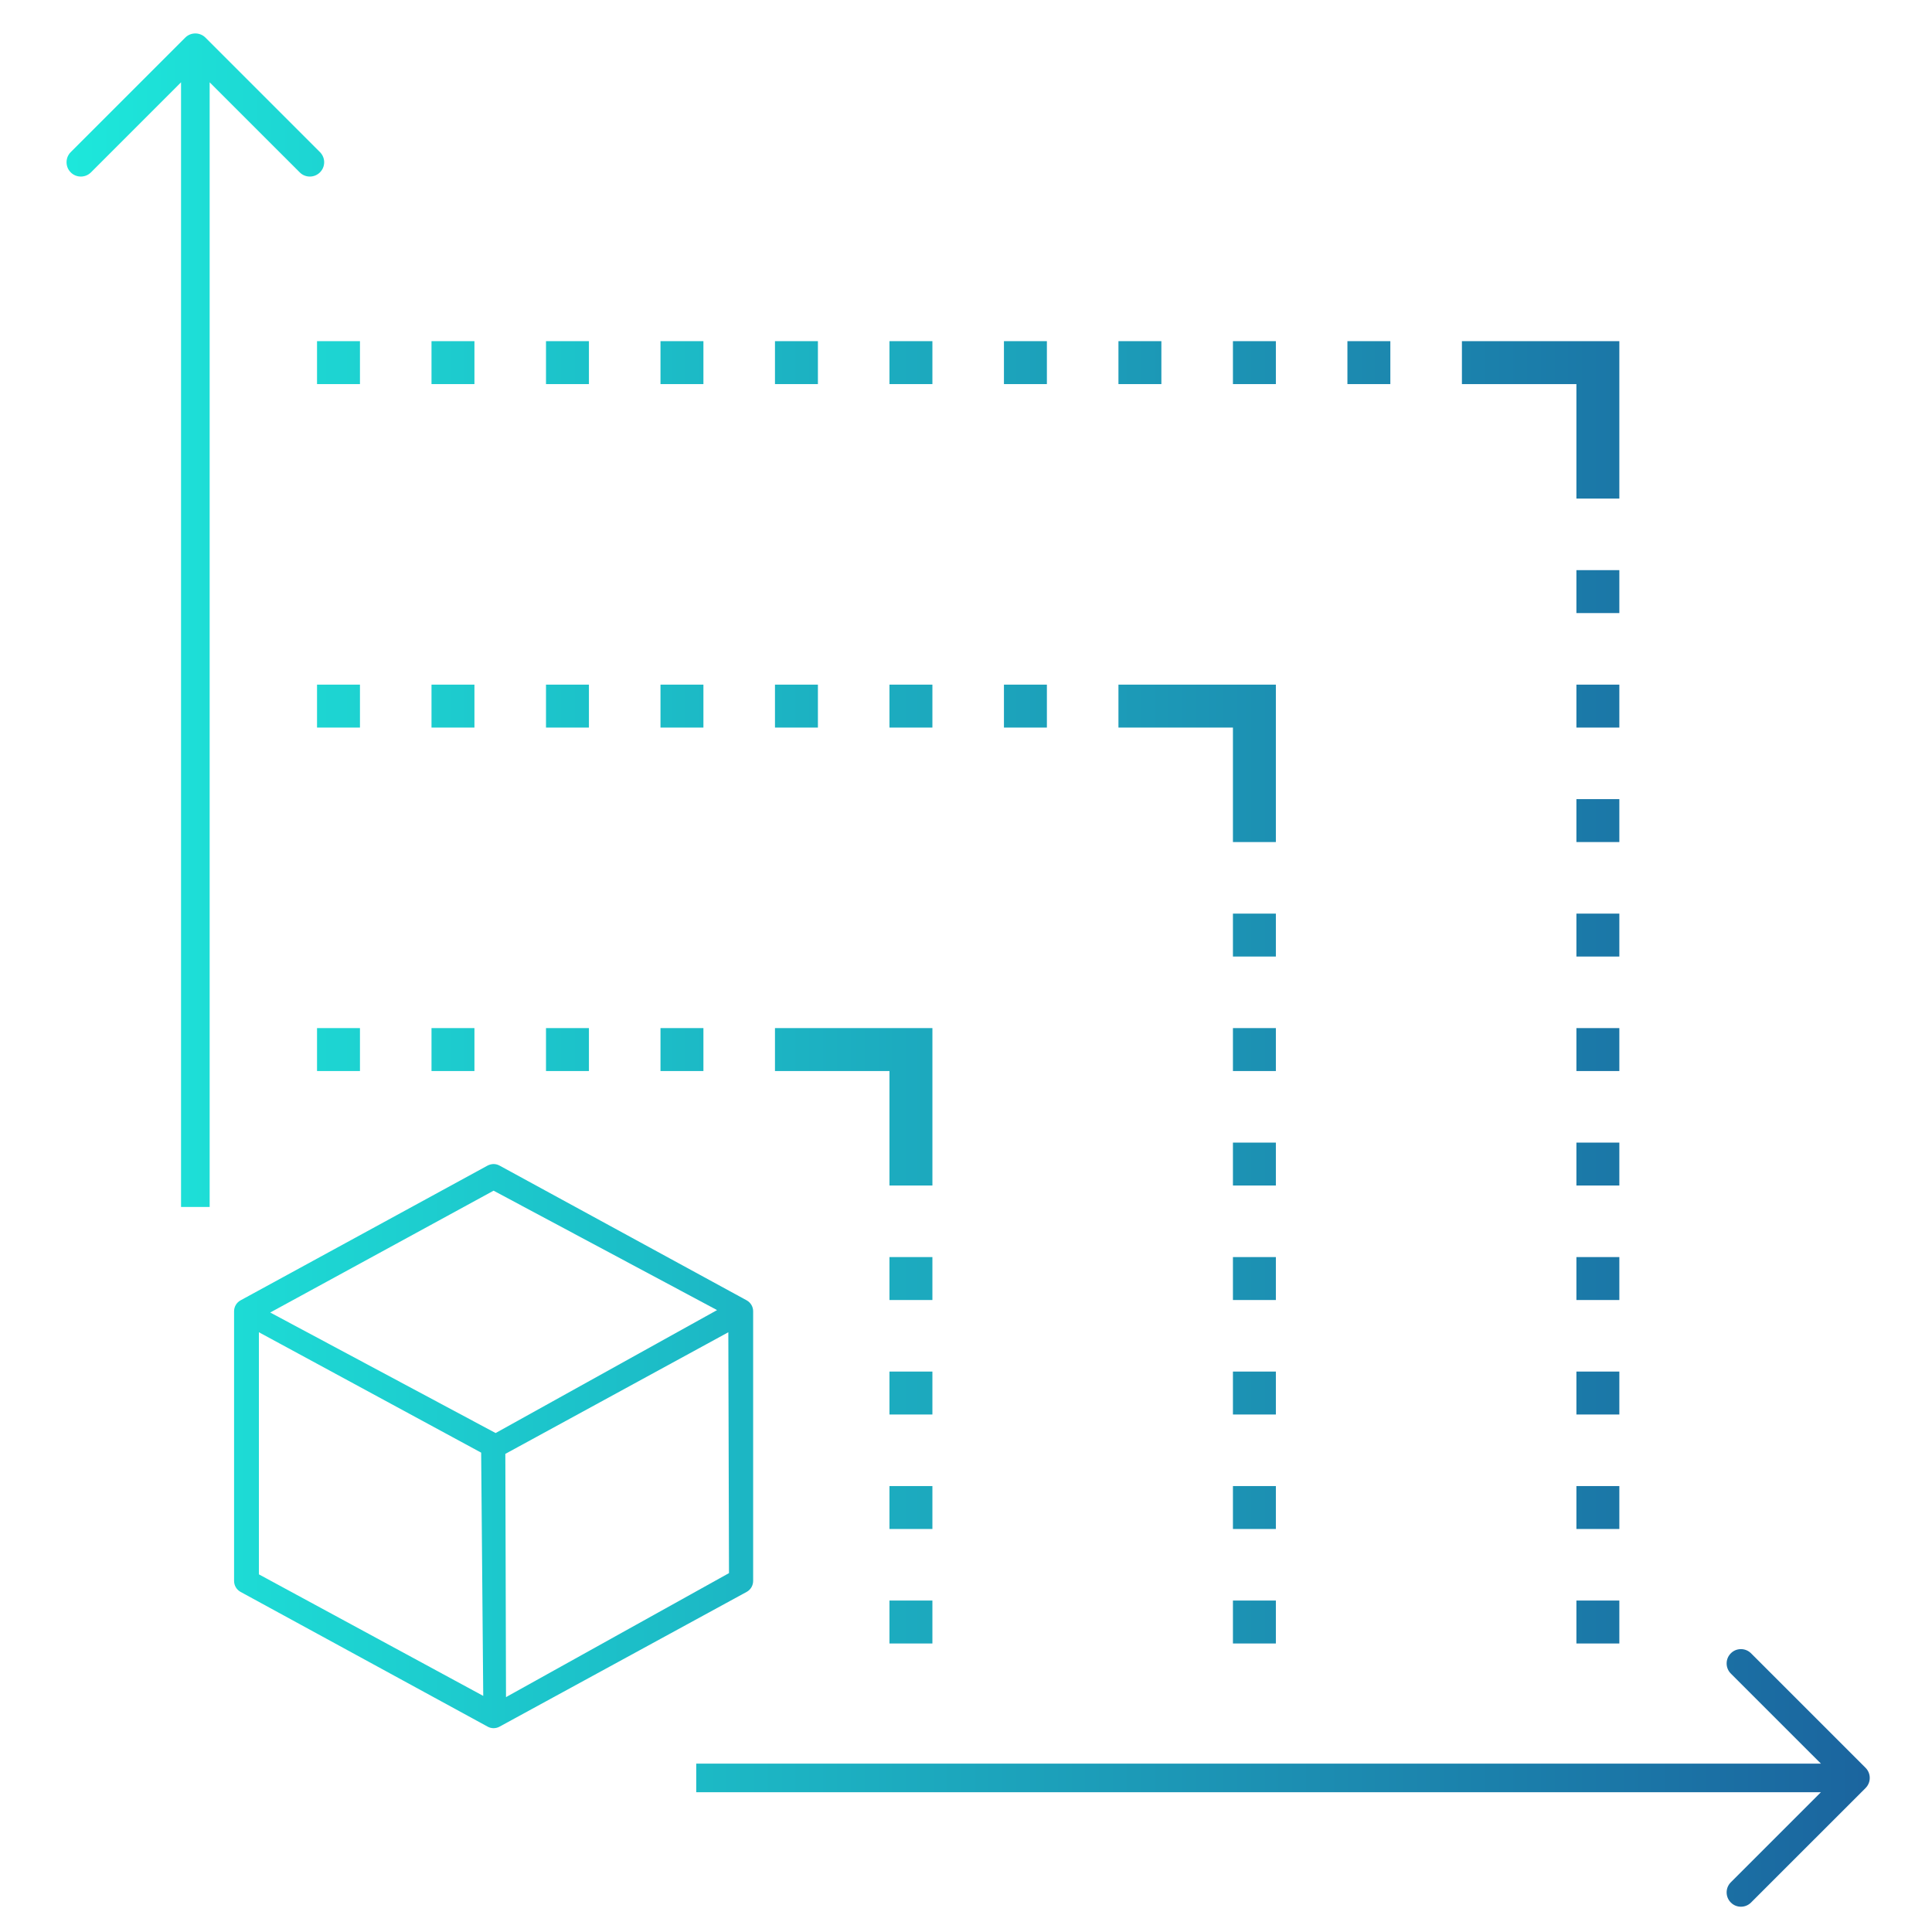 <?xml version="1.0" encoding="utf-8"?>
<!-- Generator: Adobe Illustrator 16.0.0, SVG Export Plug-In . SVG Version: 6.00 Build 0)  -->
<!DOCTYPE svg PUBLIC "-//W3C//DTD SVG 1.1//EN" "http://www.w3.org/Graphics/SVG/1.1/DTD/svg11.dtd">
<svg version="1.1" xmlns="http://www.w3.org/2000/svg" xmlns:xlink="http://www.w3.org/1999/xlink" x="0px" y="0px" width="150px"
	 height="150px" viewBox="0 0 150 150" enable-background="new 0 0 150 150" xml:space="preserve">
<g id="Layer_1" display="none">
	<g display="inline">
		<linearGradient id="SVGID_1_" gradientUnits="userSpaceOnUse" x1="1.594" y1="74.583" x2="148.399" y2="76.644">
			<stop  offset="0" style="stop-color:#1DECDD"/>
			<stop  offset="0.998" style="stop-color:#1B619D"/>
		</linearGradient>
		<rect x="29.544" y="73.273" fill="url(#SVGID_1_)" width="3.452" height="3.452"/>
		<linearGradient id="SVGID_2_" gradientUnits="userSpaceOnUse" x1="1.577" y1="73.356" x2="148.382" y2="75.416">
			<stop  offset="0" style="stop-color:#1DECDD"/>
			<stop  offset="0.998" style="stop-color:#1B619D"/>
		</linearGradient>
		<rect x="117.004" y="73.273" fill="url(#SVGID_2_)" width="3.453" height="3.452"/>
		<linearGradient id="SVGID_3_" gradientUnits="userSpaceOnUse" x1="1.612" y1="73.97" x2="148.361" y2="76.03">
			<stop  offset="0" style="stop-color:#1DECDD"/>
			<stop  offset="0.998" style="stop-color:#1B619D"/>
		</linearGradient>
		<path fill="url(#SVGID_3_)" d="M141.058,67.108l-0.71-0.146l-4.239-16.943l0.707-0.445c2.363-1.495,3.78-4.035,3.78-6.797
			c0-4.441-3.615-8.056-8.057-8.056c-1.339,0-2.656,0.357-3.915,1.068l-0.823,0.462l-11.885-13.87l0.44-0.715
			c0.801-1.295,1.223-2.749,1.223-4.208c0-4.441-3.613-8.056-8.055-8.056c-2.77,0-5.318,1.425-6.813,3.81l-0.434,0.69L83.035,9.627
			l-0.153-0.726C82.103,5.19,78.785,2.5,75,2.5c-3.787,0-7.103,2.69-7.882,6.401l-0.153,0.726l-19.247,4.278l-0.429-0.69
			c-1.494-2.385-4.041-3.81-6.812-3.81c-4.442,0-8.056,3.614-8.056,8.056c0,1.458,0.423,2.913,1.223,4.208l0.441,0.715
			l-11.886,13.87l-0.823-0.462c-1.258-0.71-2.576-1.068-3.915-1.068c-4.441,0-8.056,3.614-8.056,8.056
			c0,2.762,1.412,5.302,3.781,6.797l0.706,0.445L9.652,66.962l-0.71,0.146C5.206,67.869,2.5,71.188,2.5,75
			c0,3.812,2.706,7.13,6.442,7.895l0.71,0.143l4.239,16.943l-0.706,0.445c-2.369,1.496-3.781,4.036-3.781,6.797
			c0,4.441,3.614,8.055,8.056,8.055c1.342,0,2.659-0.359,3.915-1.065l0.823-0.463l11.886,13.869l-0.441,0.714
			c-0.8,1.294-1.223,2.751-1.223,4.207c0,4.441,3.614,8.057,8.056,8.057c2.771,0,5.318-1.426,6.812-3.809l0.429-0.688l19.247,4.275
			l0.153,0.724c0.78,3.709,4.095,6.401,7.882,6.401c3.785,0,7.103-2.692,7.882-6.401l0.153-0.724l19.242-4.275l0.434,0.688
			c1.495,2.383,4.044,3.809,6.813,3.809c4.441,0,8.055-3.615,8.055-8.057c0-1.456-0.422-2.913-1.223-4.207l-0.44-0.714
			l11.885-13.869l0.823,0.463c1.255,0.706,2.572,1.065,3.915,1.065c4.441,0,8.057-3.613,8.057-8.055c0-2.761-1.417-5.301-3.78-6.797
			l-0.707-0.445l4.239-16.943l0.71-0.143c3.734-0.765,6.442-4.083,6.442-7.895C147.5,71.188,144.792,67.869,141.058,67.108z
			 M132.539,37.023c3.174,0,5.755,2.583,5.755,5.754s-2.581,5.754-5.755,5.754c-3.173,0-5.753-2.583-5.753-5.754
			S129.366,37.023,132.539,37.023z M109.524,11.706c3.173,0,5.753,2.583,5.753,5.754s-2.58,5.754-5.753,5.754
			c-3.174,0-5.755-2.583-5.755-5.754S106.351,11.706,109.524,11.706z M75,4.802c3.174,0,5.754,2.583,5.754,5.753
			c0,3.172-2.58,5.754-5.754,5.754s-5.754-2.583-5.754-5.754C69.246,7.384,71.826,4.802,75,4.802z M76.151,39.323v-6.892
			l1.171,0.018c18.298,0.312,31.051,4.479,31.051,8.024c0,3.81-13.706,8.055-33.373,8.055c-19.667,0-33.373-4.246-33.373-8.055
			c0-3.545,12.753-7.712,31.051-8.024l1.171-0.018v6.892H76.151z M40.477,11.706c3.173,0,5.754,2.583,5.754,5.754
			s-2.581,5.754-5.754,5.754c-3.174,0-5.754-2.583-5.754-5.754S37.302,11.706,40.477,11.706z M11.706,42.778
			c0-3.171,2.581-5.754,5.754-5.754c3.174,0,5.754,2.583,5.754,5.754s-2.58,5.754-5.754,5.754
			C14.287,48.532,11.706,45.949,11.706,42.778z M4.802,75c0-3.172,2.58-5.754,5.753-5.754c3.174,0,5.754,2.582,5.754,5.754
			c0,3.174-2.581,5.754-5.754,5.754C7.382,80.754,4.802,78.174,4.802,75z M12.003,82.956l1.021-0.332
			c3.342-1.088,5.588-4.149,5.588-7.624c0-3.473-2.246-6.534-5.588-7.622l-1.021-0.333l4.078-16.309l0.946,0.049l0.434,0.047
			c1.935,0,3.825-0.733,5.322-2.062l0.564-0.503l15.979,7.426v7.795c0,4.23,7.898,7.7,19.847,9.333v16.548h-4.599v3.403
			c-8.069-1.587-12.946-4.001-12.946-6.267V73.847h-2.301v12.661c0,1.87,1.452,3.597,4.315,5.129l1.929,1.035l-20.917,10.806
			l-0.578-0.827c-1.503-2.171-3.958-3.47-6.687-3.47l-0.315,0.031l-0.993,0.054L12.003,82.956z M73.849,75.989v18.552
			c-2.713-0.024-5.319-0.123-7.776-0.297v-4.873h-4.599V73.107c2.456,0.275,5.045,0.486,7.772,0.604v2.277H73.849z M90.828,108.948
			V95.831c3.588-0.49,6.885-1.136,9.669-1.938l0.432-0.126l7.444,3.75v12.007c0,3.541-12.753,7.709-31.051,8.023l-1.171,0.019
			v-8.618v-2.877V96.85c4.285-0.039,8.479-0.283,12.375-0.725v12.823H90.828z M86.225,88.791v-6.904h6.904v6.904H86.225z
			 M88.526,79.585h-4.604v11.508h4.604v2.745c-3.731,0.422-7.898,0.672-12.375,0.71V75.989h4.603v-2.277
			c2.727-0.119,5.315-0.329,7.772-0.604V79.585z M78.453,73.688h-6.905v-6.905h6.905V73.688z M59.172,100.87v8.078h2.302v-8.078
			h4.599v-4.333c2.526,0.18,5.131,0.278,7.776,0.306v9.229v2.877v8.618l-1.171-0.019c-18.298-0.314-31.051-4.482-31.051-8.023
			V97.296l7.058-3.645l0.445,0.13c1.65,0.49,3.477,0.931,5.444,1.309v5.78H59.172z M63.773,91.673v6.901h-6.9v-6.901H63.773z
			 M17.46,112.976c-3.173,0-5.754-2.579-5.754-5.753s2.581-5.755,5.754-5.755c3.174,0,5.754,2.581,5.754,5.755
			S20.634,112.976,17.46,112.976z M40.477,138.294c-3.174,0-5.754-2.581-5.754-5.755c0-3.173,2.58-5.753,5.754-5.753
			c3.173,0,5.754,2.58,5.754,5.753C46.23,135.713,43.65,138.294,40.477,138.294z M67.362,137.03l-0.319,1.003l-18.597-4.131
			l0.041-0.967l0.045-0.396c0-4.44-3.614-8.055-8.055-8.055c-1.344,0-2.662,0.359-3.916,1.064l-0.823,0.464l-11.886-13.868
			l0.44-0.715c0.8-1.295,1.223-2.746,1.223-4.207c0-0.135-0.021-0.271-0.041-0.4l-0.113-1.12l13.963-7.214v11.036
			c0,5.646,14.043,9.988,33.393,10.325l1.13,0.022v11.584l-0.861,0.221C70.307,132.378,68.203,134.378,67.362,137.03z M75,145.198
			c-3.174,0-5.754-2.58-5.754-5.754s2.58-5.754,5.754-5.754s5.754,2.58,5.754,5.754S78.174,145.198,75,145.198z M109.524,138.294
			c-3.174,0-5.755-2.581-5.755-5.755c0-3.173,2.581-5.753,5.755-5.753c3.173,0,5.753,2.58,5.753,5.753
			C115.277,135.713,112.697,138.294,109.524,138.294z M114.263,126.013l-0.823-0.464c-1.257-0.705-2.573-1.064-3.915-1.064
			c-4.441,0-8.057,3.614-8.045,8.136l0.029,0.257l0.047,1.025l-18.6,4.131l-0.318-1.003c-0.841-2.652-2.945-4.652-5.626-5.354
			l-0.86-0.221v-11.584l1.131-0.022c19.349-0.337,33.393-4.68,33.393-10.325V98.677l13.962,7.03l-0.071,0.786l-0.043,0.338
			c-0.019,0.13-0.038,0.257-0.038,0.392c0,1.461,0.423,2.912,1.223,4.207l0.44,0.715L114.263,126.013z M138.294,107.223
			c0,3.174-2.581,5.753-5.755,5.753c-3.173,0-5.753-2.579-5.753-5.753s2.58-5.755,5.753-5.755
			C135.713,101.468,138.294,104.049,138.294,107.223z M133.92,99.266l-0.946-0.05l-0.435-0.049c-2.639,0-5.114,1.308-6.625,3.497
			l-0.569,0.822l-21.233-10.693l2-1.034c3.026-1.569,4.563-3.336,4.563-5.251V73.847h-2.302v12.661
			c0,2.668-6.747,5.547-17.545,7.036v-2.451h4.603V79.585h-4.603v-6.762c11.948-1.633,19.847-5.103,19.847-9.333V50.831h-2.302
			V63.49c0,2.669-6.754,5.539-17.545,7.022V60.1h-2.302v10.701c-2.427,0.275-5.017,0.488-7.772,0.609v-6.93h-4.603V60.1h-2.302
			v4.381h-4.603v6.93c-2.756-0.122-5.345-0.334-7.772-0.609V60.1h-2.302v10.412c-10.791-1.484-17.545-4.353-17.545-7.018
			l-0.022-9.28l-16.902-7.851l0.342-0.98c0.317-0.926,0.472-1.78,0.472-2.605c0-1.459-0.423-2.913-1.223-4.208l-0.44-0.714
			l11.886-13.87l0.823,0.463c1.259,0.71,2.576,1.068,3.916,1.068c4.441,0,8.055-3.614,8.042-8.139l-0.027-0.254l-0.045-1.022
			l18.597-4.131l0.319,1.002c0.841,2.652,2.949,4.653,5.626,5.35l0.861,0.225v11.58l-1.13,0.02
			c-19.35,0.339-33.393,4.682-33.393,10.328c0,5.905,15.333,10.357,35.674,10.357s35.675-4.452,35.675-10.357
			c0-5.646-14.044-9.989-33.393-10.328l-1.131-0.02v-11.58l0.86-0.225c2.679-0.697,4.78-2.697,5.626-5.35l0.318-1.002l18.6,4.131
			l-0.047,0.966l-0.041,0.394c0,4.441,3.615,8.056,8.057,8.056c1.34,0,2.656-0.358,3.915-1.068l0.823-0.463l11.885,13.87
			l-0.44,0.714c-0.8,1.295-1.223,2.749-1.223,4.208c0,4.435,3.598,8.04,8.145,8.04l0.295-0.029l0.996-0.052l4.079,16.309
			l-1.022,0.333c-3.342,1.088-5.587,4.149-5.587,7.622c0,3.475,2.245,6.536,5.587,7.624l1.022,0.332L133.92,99.266z M139.444,80.754
			c-3.174,0-5.754-2.58-5.754-5.754c0-3.172,2.58-5.754,5.754-5.754s5.754,2.582,5.754,5.754
			C145.198,78.174,142.618,80.754,139.444,80.754z"/>
	</g>
</g>
<g id="Layer_2">
	<g>
		<linearGradient id="SVGID_4_" gradientUnits="userSpaceOnUse" x1="0.16" y1="138.037" x2="149.381" y2="138.037">
			<stop  offset="0" style="stop-color:#1DECDD"/>
			<stop  offset="0.998" style="stop-color:#1B619D"/>
		</linearGradient>
		<path fill="url(#SVGID_4_)" d="M144.842,137.253l-8.89-8.89c-0.212-0.211-0.49-0.326-0.786-0.326
			c-0.298,0-0.576,0.115-0.785,0.326c-0.434,0.434-0.434,1.137,0,1.571l6.993,6.992H54.056v2.222h87.318l-6.993,6.992
			c-0.434,0.434-0.434,1.137,0,1.57c0.209,0.212,0.487,0.327,0.785,0.327c0.296,0,0.574-0.115,0.786-0.327l8.89-8.887
			c0.208-0.212,0.325-0.489,0.325-0.787C145.167,137.741,145.05,137.462,144.842,137.253z"/>
		<linearGradient id="SVGID_5_" gradientUnits="userSpaceOnUse" x1="0.16" y1="48.152" x2="149.381" y2="48.152">
			<stop  offset="0" style="stop-color:#1DECDD"/>
			<stop  offset="0.998" style="stop-color:#1B619D"/>
		</linearGradient>
		<path fill="url(#SVGID_5_)" d="M24.056,13.708c0.295,0,0.573-0.115,0.786-0.325c0.208-0.21,0.326-0.488,0.326-0.786
			c0-0.297-0.118-0.574-0.326-0.786l-8.889-8.889c-0.212-0.21-0.491-0.325-0.786-0.325c-0.3,0-0.577,0.115-0.786,0.325l-8.889,8.889
			C5.28,12.023,5.167,12.3,5.167,12.597c0,0.297,0.113,0.575,0.325,0.786c0.208,0.21,0.487,0.325,0.786,0.325
			c0.295,0,0.573-0.115,0.785-0.325l6.993-6.992v87.317h2.222V6.391l6.993,6.992C23.479,13.593,23.757,13.708,24.056,13.708z"/>
		<linearGradient id="SVGID_6_" gradientUnits="userSpaceOnUse" x1="0.16" y1="81.488" x2="149.381" y2="81.488">
			<stop  offset="0" style="stop-color:#1DECDD"/>
			<stop  offset="0.998" style="stop-color:#1B619D"/>
		</linearGradient>
		<rect x="24.614" y="79.821" fill="url(#SVGID_6_)" width="3.333" height="3.334"/>
		<linearGradient id="SVGID_7_" gradientUnits="userSpaceOnUse" x1="0.16" y1="81.488" x2="149.381" y2="81.488">
			<stop  offset="0" style="stop-color:#1DECDD"/>
			<stop  offset="0.998" style="stop-color:#1B619D"/>
		</linearGradient>
		<rect x="33.502" y="79.821" fill="url(#SVGID_7_)" width="3.333" height="3.334"/>
		<linearGradient id="SVGID_8_" gradientUnits="userSpaceOnUse" x1="0.16" y1="81.488" x2="149.381" y2="81.488">
			<stop  offset="0" style="stop-color:#1DECDD"/>
			<stop  offset="0.998" style="stop-color:#1B619D"/>
		</linearGradient>
		<rect x="42.391" y="79.821" fill="url(#SVGID_8_)" width="3.333" height="3.334"/>
		<linearGradient id="SVGID_9_" gradientUnits="userSpaceOnUse" x1="0.16" y1="81.488" x2="149.381" y2="81.488">
			<stop  offset="0" style="stop-color:#1DECDD"/>
			<stop  offset="0.998" style="stop-color:#1B619D"/>
		</linearGradient>
		<rect x="51.28" y="79.821" fill="url(#SVGID_9_)" width="3.333" height="3.334"/>
		<linearGradient id="SVGID_10_" gradientUnits="userSpaceOnUse" x1="0.16" y1="28.155" x2="149.381" y2="28.155">
			<stop  offset="0" style="stop-color:#1DECDD"/>
			<stop  offset="0.998" style="stop-color:#1B619D"/>
		</linearGradient>
		<rect x="24.614" y="26.488" fill="url(#SVGID_10_)" width="3.333" height="3.333"/>
		<linearGradient id="SVGID_11_" gradientUnits="userSpaceOnUse" x1="0.16" y1="28.155" x2="149.381" y2="28.155">
			<stop  offset="0" style="stop-color:#1DECDD"/>
			<stop  offset="0.998" style="stop-color:#1B619D"/>
		</linearGradient>
		<rect x="33.502" y="26.488" fill="url(#SVGID_11_)" width="3.333" height="3.333"/>
		<linearGradient id="SVGID_12_" gradientUnits="userSpaceOnUse" x1="0.16" y1="28.155" x2="149.381" y2="28.155">
			<stop  offset="0" style="stop-color:#1DECDD"/>
			<stop  offset="0.998" style="stop-color:#1B619D"/>
		</linearGradient>
		<rect x="42.391" y="26.488" fill="url(#SVGID_12_)" width="3.333" height="3.333"/>
		<linearGradient id="SVGID_13_" gradientUnits="userSpaceOnUse" x1="0.16" y1="28.155" x2="149.381" y2="28.155">
			<stop  offset="0" style="stop-color:#1DECDD"/>
			<stop  offset="0.998" style="stop-color:#1B619D"/>
		</linearGradient>
		<rect x="51.28" y="26.488" fill="url(#SVGID_13_)" width="3.333" height="3.333"/>
		<linearGradient id="SVGID_14_" gradientUnits="userSpaceOnUse" x1="0.16" y1="28.155" x2="149.381" y2="28.155">
			<stop  offset="0" style="stop-color:#1DECDD"/>
			<stop  offset="0.998" style="stop-color:#1B619D"/>
		</linearGradient>
		<rect x="60.169" y="26.488" fill="url(#SVGID_14_)" width="3.333" height="3.333"/>
		<linearGradient id="SVGID_15_" gradientUnits="userSpaceOnUse" x1="0.16" y1="28.155" x2="149.381" y2="28.155">
			<stop  offset="0" style="stop-color:#1DECDD"/>
			<stop  offset="0.998" style="stop-color:#1B619D"/>
		</linearGradient>
		<rect x="69.058" y="26.488" fill="url(#SVGID_15_)" width="3.333" height="3.333"/>
		<linearGradient id="SVGID_16_" gradientUnits="userSpaceOnUse" x1="0.16" y1="28.155" x2="149.381" y2="28.155">
			<stop  offset="0" style="stop-color:#1DECDD"/>
			<stop  offset="0.998" style="stop-color:#1B619D"/>
		</linearGradient>
		<rect x="77.946" y="26.488" fill="url(#SVGID_16_)" width="3.334" height="3.333"/>
		<linearGradient id="SVGID_17_" gradientUnits="userSpaceOnUse" x1="0.16" y1="28.155" x2="149.381" y2="28.155">
			<stop  offset="0" style="stop-color:#1DECDD"/>
			<stop  offset="0.998" style="stop-color:#1B619D"/>
		</linearGradient>
		<rect x="86.836" y="26.488" fill="url(#SVGID_17_)" width="3.333" height="3.333"/>
		<linearGradient id="SVGID_18_" gradientUnits="userSpaceOnUse" x1="0.16" y1="54.821" x2="149.381" y2="54.821">
			<stop  offset="0" style="stop-color:#1DECDD"/>
			<stop  offset="0.998" style="stop-color:#1B619D"/>
		</linearGradient>
		<rect x="24.614" y="53.155" fill="url(#SVGID_18_)" width="3.333" height="3.333"/>
		<linearGradient id="SVGID_19_" gradientUnits="userSpaceOnUse" x1="0.16" y1="54.821" x2="149.381" y2="54.821">
			<stop  offset="0" style="stop-color:#1DECDD"/>
			<stop  offset="0.998" style="stop-color:#1B619D"/>
		</linearGradient>
		<rect x="33.502" y="53.155" fill="url(#SVGID_19_)" width="3.333" height="3.333"/>
		<linearGradient id="SVGID_20_" gradientUnits="userSpaceOnUse" x1="0.16" y1="54.821" x2="149.381" y2="54.821">
			<stop  offset="0" style="stop-color:#1DECDD"/>
			<stop  offset="0.998" style="stop-color:#1B619D"/>
		</linearGradient>
		<rect x="42.391" y="53.155" fill="url(#SVGID_20_)" width="3.333" height="3.333"/>
		<linearGradient id="SVGID_21_" gradientUnits="userSpaceOnUse" x1="0.16" y1="54.821" x2="149.381" y2="54.821">
			<stop  offset="0" style="stop-color:#1DECDD"/>
			<stop  offset="0.998" style="stop-color:#1B619D"/>
		</linearGradient>
		<rect x="51.28" y="53.155" fill="url(#SVGID_21_)" width="3.333" height="3.333"/>
		<linearGradient id="SVGID_22_" gradientUnits="userSpaceOnUse" x1="0.16" y1="54.821" x2="149.381" y2="54.821">
			<stop  offset="0" style="stop-color:#1DECDD"/>
			<stop  offset="0.998" style="stop-color:#1B619D"/>
		</linearGradient>
		<rect x="60.169" y="53.155" fill="url(#SVGID_22_)" width="3.333" height="3.333"/>
		<linearGradient id="SVGID_23_" gradientUnits="userSpaceOnUse" x1="0.16" y1="54.821" x2="149.381" y2="54.821">
			<stop  offset="0" style="stop-color:#1DECDD"/>
			<stop  offset="0.998" style="stop-color:#1B619D"/>
		</linearGradient>
		<rect x="69.058" y="53.155" fill="url(#SVGID_23_)" width="3.333" height="3.333"/>
		<linearGradient id="SVGID_24_" gradientUnits="userSpaceOnUse" x1="0.16" y1="54.821" x2="149.381" y2="54.821">
			<stop  offset="0" style="stop-color:#1DECDD"/>
			<stop  offset="0.998" style="stop-color:#1B619D"/>
		</linearGradient>
		<rect x="77.946" y="53.155" fill="url(#SVGID_24_)" width="3.334" height="3.333"/>
		<linearGradient id="SVGID_25_" gradientUnits="userSpaceOnUse" x1="0.16" y1="28.155" x2="149.381" y2="28.155">
			<stop  offset="0" style="stop-color:#1DECDD"/>
			<stop  offset="0.998" style="stop-color:#1B619D"/>
		</linearGradient>
		<rect x="95.725" y="26.488" fill="url(#SVGID_25_)" width="3.333" height="3.333"/>
		<linearGradient id="SVGID_26_" gradientUnits="userSpaceOnUse" x1="0.16" y1="28.155" x2="149.381" y2="28.155">
			<stop  offset="0" style="stop-color:#1DECDD"/>
			<stop  offset="0.998" style="stop-color:#1B619D"/>
		</linearGradient>
		<rect x="104.613" y="26.488" fill="url(#SVGID_26_)" width="3.333" height="3.333"/>
		<linearGradient id="SVGID_27_" gradientUnits="userSpaceOnUse" x1="0.16" y1="99.266" x2="149.381" y2="99.266">
			<stop  offset="0" style="stop-color:#1DECDD"/>
			<stop  offset="0.998" style="stop-color:#1B619D"/>
		</linearGradient>
		<rect x="69.058" y="97.599" fill="url(#SVGID_27_)" width="3.333" height="3.334"/>
		<linearGradient id="SVGID_28_" gradientUnits="userSpaceOnUse" x1="0.16" y1="108.155" x2="149.381" y2="108.155">
			<stop  offset="0" style="stop-color:#1DECDD"/>
			<stop  offset="0.998" style="stop-color:#1B619D"/>
		</linearGradient>
		<rect x="69.058" y="106.488" fill="url(#SVGID_28_)" width="3.333" height="3.334"/>
		<linearGradient id="SVGID_29_" gradientUnits="userSpaceOnUse" x1="0.16" y1="117.044" x2="149.381" y2="117.044">
			<stop  offset="0" style="stop-color:#1DECDD"/>
			<stop  offset="0.998" style="stop-color:#1B619D"/>
		</linearGradient>
		<rect x="69.058" y="115.378" fill="url(#SVGID_29_)" width="3.333" height="3.332"/>
		<linearGradient id="SVGID_30_" gradientUnits="userSpaceOnUse" x1="0.16" y1="125.933" x2="149.381" y2="125.933">
			<stop  offset="0" style="stop-color:#1DECDD"/>
			<stop  offset="0.998" style="stop-color:#1B619D"/>
		</linearGradient>
		<rect x="69.058" y="124.266" fill="url(#SVGID_30_)" width="3.333" height="3.334"/>
		<linearGradient id="SVGID_31_" gradientUnits="userSpaceOnUse" x1="0.16" y1="90.377" x2="149.381" y2="90.377">
			<stop  offset="0" style="stop-color:#1DECDD"/>
			<stop  offset="0.998" style="stop-color:#1B619D"/>
		</linearGradient>
		<rect x="95.725" y="88.711" fill="url(#SVGID_31_)" width="3.333" height="3.332"/>
		<linearGradient id="SVGID_32_" gradientUnits="userSpaceOnUse" x1="0.16" y1="99.266" x2="149.381" y2="99.266">
			<stop  offset="0" style="stop-color:#1DECDD"/>
			<stop  offset="0.998" style="stop-color:#1B619D"/>
		</linearGradient>
		<rect x="95.725" y="97.599" fill="url(#SVGID_32_)" width="3.333" height="3.334"/>
		<linearGradient id="SVGID_33_" gradientUnits="userSpaceOnUse" x1="0.16" y1="72.6" x2="149.381" y2="72.6">
			<stop  offset="0" style="stop-color:#1DECDD"/>
			<stop  offset="0.998" style="stop-color:#1B619D"/>
		</linearGradient>
		<rect x="95.725" y="70.933" fill="url(#SVGID_33_)" width="3.333" height="3.333"/>
		<linearGradient id="SVGID_34_" gradientUnits="userSpaceOnUse" x1="0.16" y1="81.488" x2="149.381" y2="81.488">
			<stop  offset="0" style="stop-color:#1DECDD"/>
			<stop  offset="0.998" style="stop-color:#1B619D"/>
		</linearGradient>
		<rect x="95.725" y="79.821" fill="url(#SVGID_34_)" width="3.333" height="3.334"/>
		<linearGradient id="SVGID_35_" gradientUnits="userSpaceOnUse" x1="0.16" y1="108.155" x2="149.381" y2="108.155">
			<stop  offset="0" style="stop-color:#1DECDD"/>
			<stop  offset="0.998" style="stop-color:#1B619D"/>
		</linearGradient>
		<rect x="95.725" y="106.488" fill="url(#SVGID_35_)" width="3.333" height="3.334"/>
		<linearGradient id="SVGID_36_" gradientUnits="userSpaceOnUse" x1="0.16" y1="117.044" x2="149.381" y2="117.044">
			<stop  offset="0" style="stop-color:#1DECDD"/>
			<stop  offset="0.998" style="stop-color:#1B619D"/>
		</linearGradient>
		<rect x="95.725" y="115.378" fill="url(#SVGID_36_)" width="3.333" height="3.332"/>
		<linearGradient id="SVGID_37_" gradientUnits="userSpaceOnUse" x1="0.16" y1="125.933" x2="149.381" y2="125.933">
			<stop  offset="0" style="stop-color:#1DECDD"/>
			<stop  offset="0.998" style="stop-color:#1B619D"/>
		</linearGradient>
		<rect x="95.725" y="124.266" fill="url(#SVGID_37_)" width="3.333" height="3.334"/>
		<linearGradient id="SVGID_38_" gradientUnits="userSpaceOnUse" x1="0.16" y1="72.6" x2="149.381" y2="72.6">
			<stop  offset="0" style="stop-color:#1DECDD"/>
			<stop  offset="0.998" style="stop-color:#1B619D"/>
		</linearGradient>
		<rect x="122.392" y="70.933" fill="url(#SVGID_38_)" width="3.333" height="3.333"/>
		<linearGradient id="SVGID_39_" gradientUnits="userSpaceOnUse" x1="0.16" y1="81.488" x2="149.381" y2="81.488">
			<stop  offset="0" style="stop-color:#1DECDD"/>
			<stop  offset="0.998" style="stop-color:#1B619D"/>
		</linearGradient>
		<rect x="122.392" y="79.821" fill="url(#SVGID_39_)" width="3.333" height="3.334"/>
		<linearGradient id="SVGID_40_" gradientUnits="userSpaceOnUse" x1="0.16" y1="90.377" x2="149.381" y2="90.377">
			<stop  offset="0" style="stop-color:#1DECDD"/>
			<stop  offset="0.998" style="stop-color:#1B619D"/>
		</linearGradient>
		<rect x="122.392" y="88.711" fill="url(#SVGID_40_)" width="3.333" height="3.332"/>
		<linearGradient id="SVGID_41_" gradientUnits="userSpaceOnUse" x1="0.16" y1="99.266" x2="149.381" y2="99.266">
			<stop  offset="0" style="stop-color:#1DECDD"/>
			<stop  offset="0.998" style="stop-color:#1B619D"/>
		</linearGradient>
		<rect x="122.392" y="97.599" fill="url(#SVGID_41_)" width="3.333" height="3.334"/>
		<linearGradient id="SVGID_42_" gradientUnits="userSpaceOnUse" x1="0.16" y1="108.155" x2="149.381" y2="108.155">
			<stop  offset="0" style="stop-color:#1DECDD"/>
			<stop  offset="0.998" style="stop-color:#1B619D"/>
		</linearGradient>
		<rect x="122.392" y="106.488" fill="url(#SVGID_42_)" width="3.333" height="3.334"/>
		<linearGradient id="SVGID_43_" gradientUnits="userSpaceOnUse" x1="0.16" y1="117.044" x2="149.381" y2="117.044">
			<stop  offset="0" style="stop-color:#1DECDD"/>
			<stop  offset="0.998" style="stop-color:#1B619D"/>
		</linearGradient>
		<rect x="122.392" y="115.378" fill="url(#SVGID_43_)" width="3.333" height="3.332"/>
		<linearGradient id="SVGID_44_" gradientUnits="userSpaceOnUse" x1="0.16" y1="45.933" x2="149.381" y2="45.933">
			<stop  offset="0" style="stop-color:#1DECDD"/>
			<stop  offset="0.998" style="stop-color:#1B619D"/>
		</linearGradient>
		<rect x="122.392" y="44.266" fill="url(#SVGID_44_)" width="3.333" height="3.333"/>
		<linearGradient id="SVGID_45_" gradientUnits="userSpaceOnUse" x1="0.16" y1="54.821" x2="149.381" y2="54.821">
			<stop  offset="0" style="stop-color:#1DECDD"/>
			<stop  offset="0.998" style="stop-color:#1B619D"/>
		</linearGradient>
		<rect x="122.392" y="53.155" fill="url(#SVGID_45_)" width="3.333" height="3.333"/>
		<linearGradient id="SVGID_46_" gradientUnits="userSpaceOnUse" x1="0.16" y1="63.71" x2="149.381" y2="63.71">
			<stop  offset="0" style="stop-color:#1DECDD"/>
			<stop  offset="0.998" style="stop-color:#1B619D"/>
		</linearGradient>
		<rect x="122.392" y="62.044" fill="url(#SVGID_46_)" width="3.333" height="3.333"/>
		<linearGradient id="SVGID_47_" gradientUnits="userSpaceOnUse" x1="0.16" y1="125.933" x2="149.381" y2="125.933">
			<stop  offset="0" style="stop-color:#1DECDD"/>
			<stop  offset="0.998" style="stop-color:#1B619D"/>
		</linearGradient>
		<rect x="122.392" y="124.266" fill="url(#SVGID_47_)" width="3.333" height="3.334"/>
		<linearGradient id="SVGID_48_" gradientUnits="userSpaceOnUse" x1="0.16" y1="85.932" x2="149.381" y2="85.932">
			<stop  offset="0" style="stop-color:#1DECDD"/>
			<stop  offset="0.998" style="stop-color:#1B619D"/>
		</linearGradient>
		<polygon fill="url(#SVGID_48_)" points="69.058,92.043 72.392,92.043 72.392,79.821 60.169,79.821 60.169,83.155 69.058,83.155 		
			"/>
		<linearGradient id="SVGID_49_" gradientUnits="userSpaceOnUse" x1="0.16" y1="59.266" x2="149.381" y2="59.266">
			<stop  offset="0" style="stop-color:#1DECDD"/>
			<stop  offset="0.998" style="stop-color:#1B619D"/>
		</linearGradient>
		<polygon fill="url(#SVGID_49_)" points="95.725,65.377 99.058,65.377 99.058,53.155 86.836,53.155 86.836,56.488 95.725,56.488 		
			"/>
		<linearGradient id="SVGID_50_" gradientUnits="userSpaceOnUse" x1="0.16" y1="32.6" x2="149.381" y2="32.6">
			<stop  offset="0" style="stop-color:#1DECDD"/>
			<stop  offset="0.998" style="stop-color:#1B619D"/>
		</linearGradient>
		<polygon fill="url(#SVGID_50_)" points="122.392,38.71 125.725,38.71 125.725,26.488 113.503,26.488 113.503,29.822 
			122.392,29.822 		"/>
		<linearGradient id="SVGID_51_" gradientUnits="userSpaceOnUse" x1="0.16" y1="112.275" x2="149.381" y2="112.275">
			<stop  offset="0" style="stop-color:#1DECDD"/>
			<stop  offset="0.998" style="stop-color:#1B619D"/>
		</linearGradient>
		<path fill="url(#SVGID_51_)" d="M58.474,122.74v-20.933c0-0.353-0.191-0.675-0.499-0.847L38.787,90.497
			c-0.143-0.079-0.304-0.121-0.464-0.121c-0.154,0-0.312,0.042-0.46,0.115l-19.195,10.472c-0.306,0.172-0.494,0.492-0.494,0.845
			v20.933c0,0.353,0.188,0.677,0.5,0.851l19.188,10.464c0.141,0.079,0.3,0.119,0.46,0.119c0.163,0,0.323-0.04,0.464-0.119
			l19.195-10.468C58.288,123.417,58.474,123.093,58.474,122.74z M20.1,122.232v-18.797l17.257,9.348l0.161,18.886L20.1,122.232z
			 M38.48,111.261l-17.5-9.358l17.342-9.459l17.351,9.271L38.48,111.261z M39.286,131.764l-0.052-18.885l17.313-9.443l0.052,18.701
			L39.286,131.764z"/>
	</g>
</g>
</svg>
